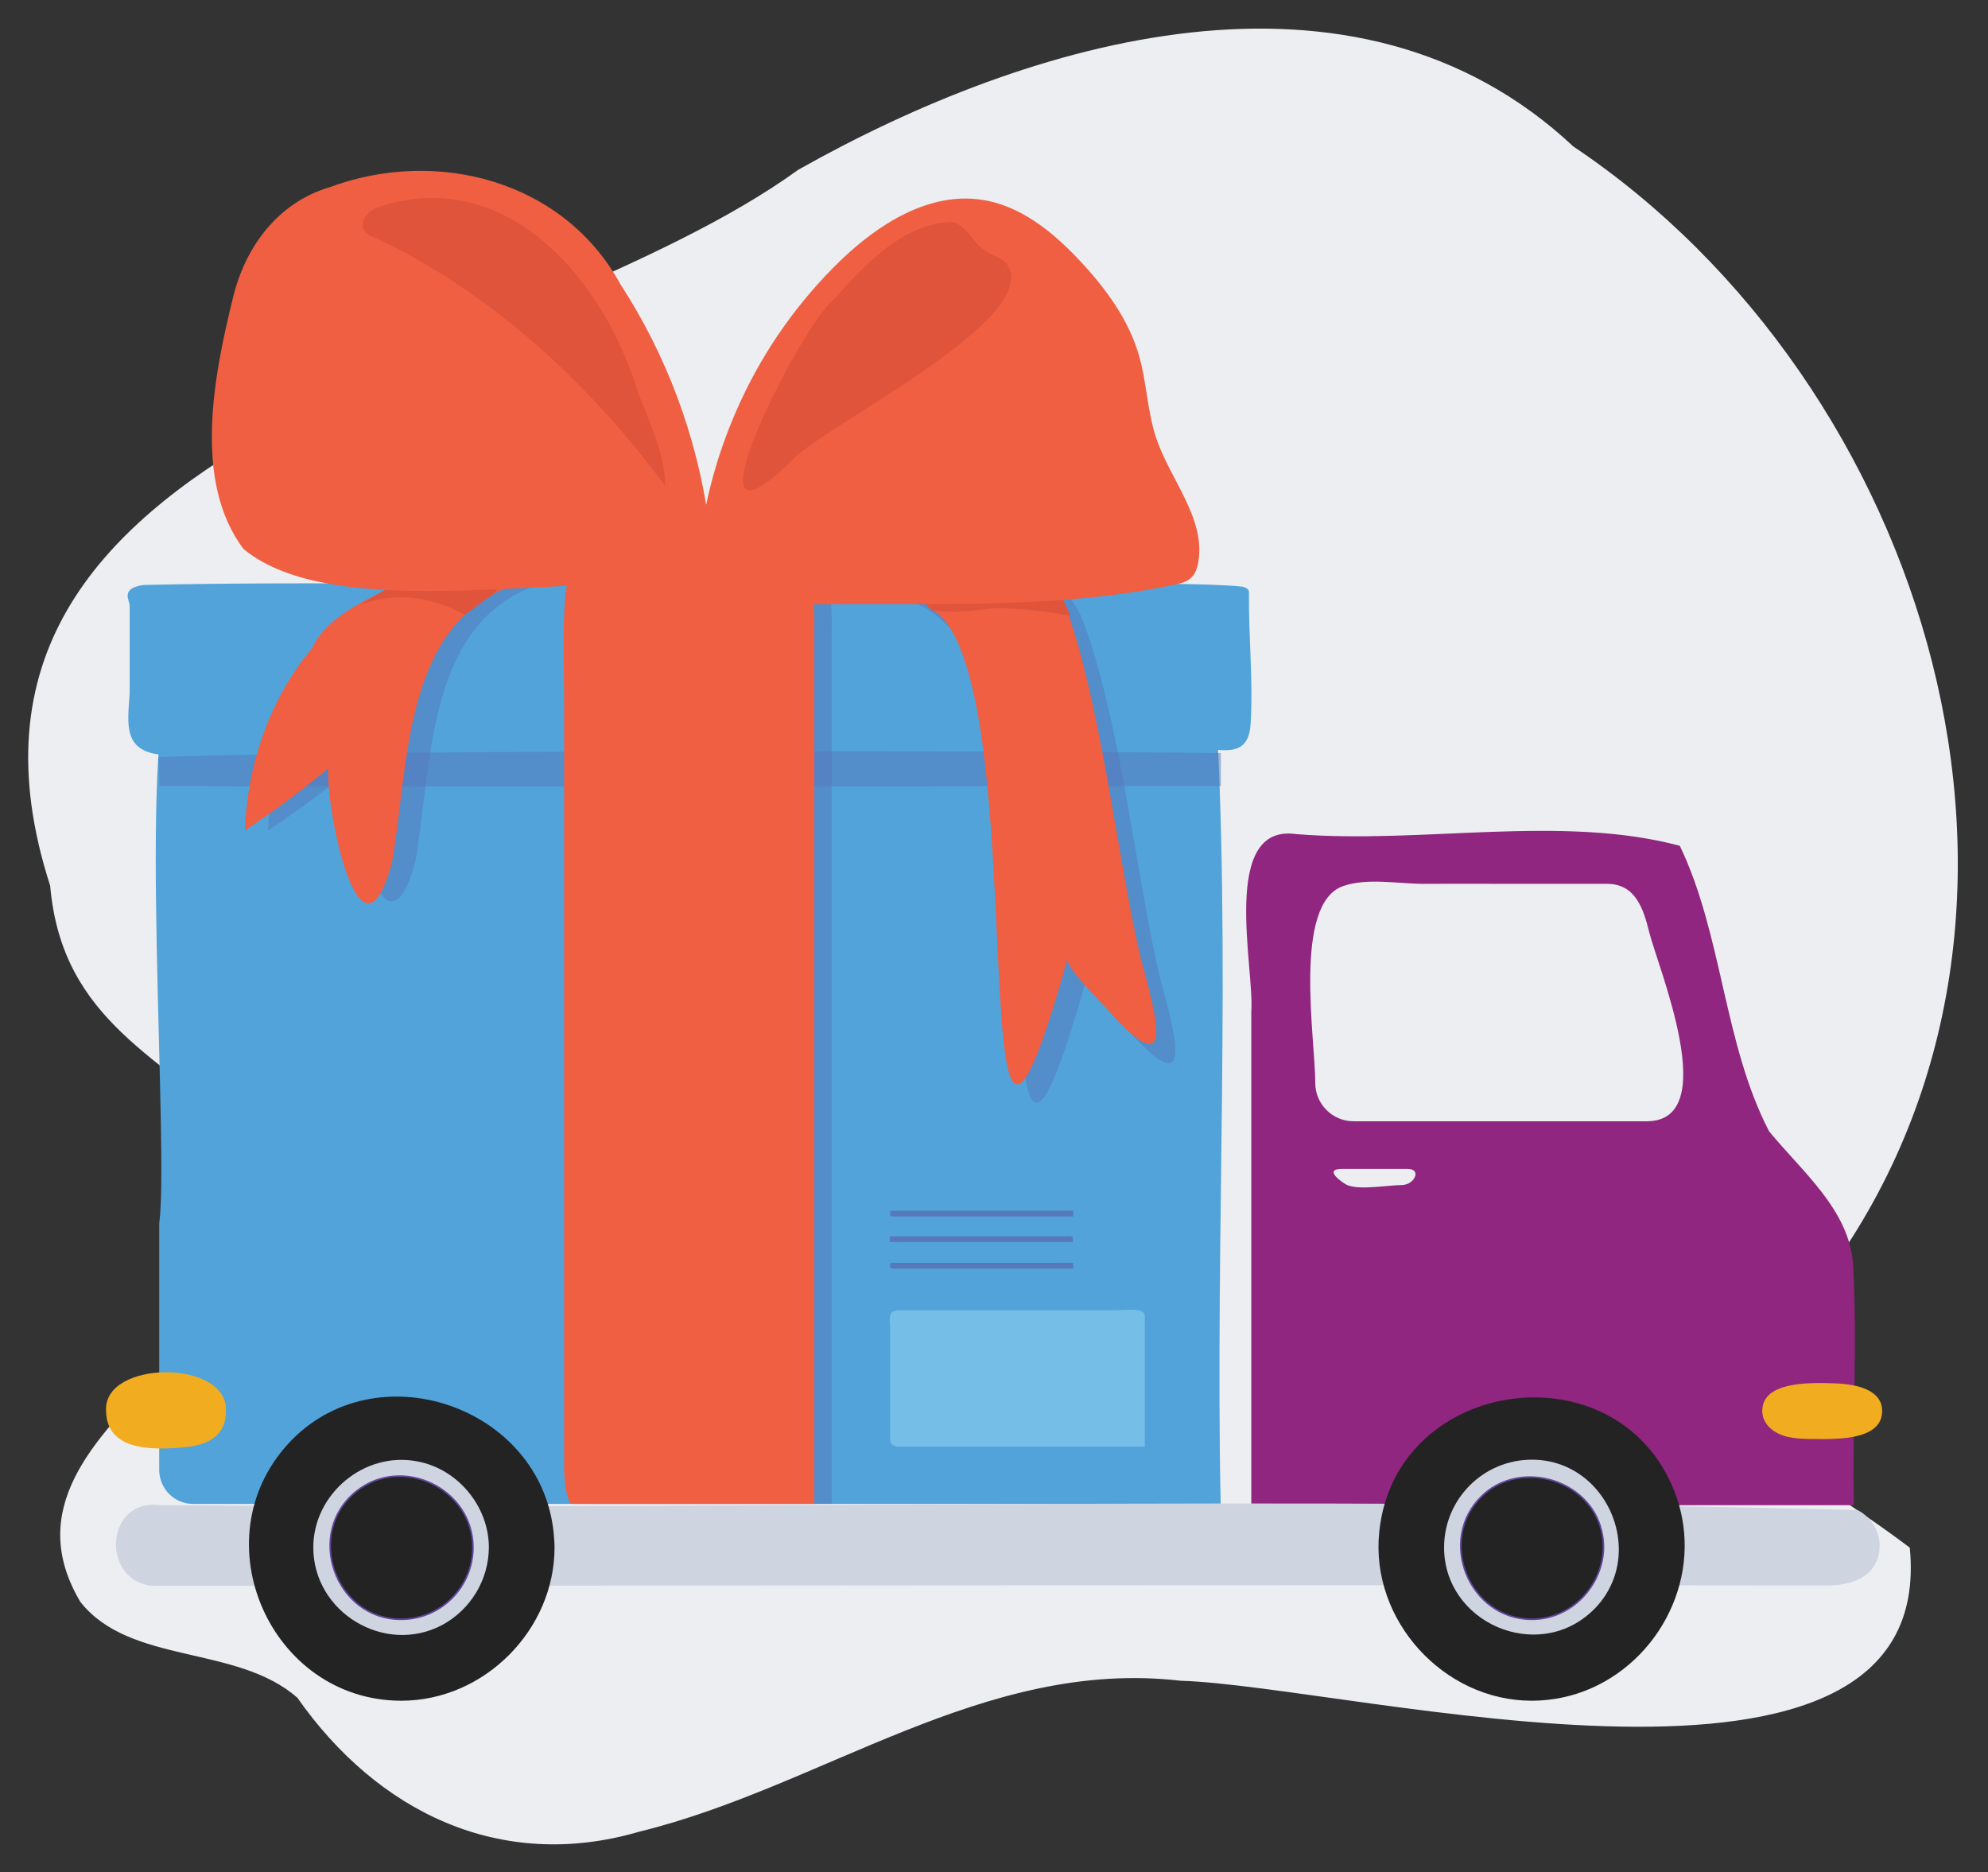 <svg xmlns="http://www.w3.org/2000/svg" xmlns:xlink="http://www.w3.org/1999/xlink" version="1.1" id="Layer_1" x="0px" y="0px" viewBox="0 0 935.3 880.7" style="enable-background:new 0 0 935.3 880.7;" xml:space="preserve">
<rect x="0" y="0" width="935.3" height="880.7" fill="#333333" stroke="none"/>
<style type="text/css">
	.st0{fill:#ECEEF1;}
	.st1{fill:#51A3DA;}
	.st2{fill:#90267F;}
	.st3{opacity:0.5;fill:#5779BB;enable-background:new    ;}
	.st4{fill:#F1AC1F;}
	.st5{fill:#CFD4E1;}
	.st6{fill:#232323;}
	.st7{fill:#232323;stroke:#61479C;stroke-width:0.752;stroke-miterlimit:10;}
	.st8{fill:#F05F42;}
	.st9{fill:#E0543C;}
	.st10{fill:#75BEE7;}
	.st11{fill:#5779BB;}
</style>
<path class="st0" d="M898.5,728.1c13.5,138.5-261.8,65.1-343.1,62.6c-92.5-10.7-168.4,49.9-254.6,71c-65.6,19.2-123.4-9.5-160.9-63  c-28.4-25-78.7-15.4-102.1-45.1c-51.7-87.1,127.4-129.9,78.8-218.1c-39.5-38.2-87.4-54.4-93-118.8C-45.2,203.4,247,173,375.5,79.9  c108.9-61.4,262-107.2,364.7-11c166.6,111.5,243.4,359.1,120.4,529.2C792.1,674.1,839.6,683.3,898.5,728.1z"/>
<path class="st1" d="M90.8,707.5h483.5c-2.7-127.6,5.3-257.5-2.8-384.1c-28.1-18.5-237.2-1.3-274.7-6.9  c-71.4,2.8-145.4-5.5-215.7,3.1c-16.2,26.1-1.4,221.8-6.2,256c0,38.7,0,77.3,0,116C75,700.4,82,707.5,90.8,707.5z"/>
<path class="st2" d="M871.8,594.7c2.1,37.8-0.4,75.6,0.4,113.4c0,0-283.5,0-283.5,0V475.9c1.6-20.1-14.9-88.6,21.1-83.5  c59,4.8,124.7-9.4,180.5,5.5c20.1,41.8,20.6,93.1,42,134.3C847.8,551.2,870,569.1,871.8,594.7z"/>
<path class="st0" d="M774.8,527.5c-46,0-92,0-138,0c-9.9,0-18-8.1-18-18c0,0,0,0,0,0c0-20.9-10.6-84.2,13-92.6  c11.5-4.1,26.6-1,38.7-1.1c12.6-0.1,25.3,0,37.9,0h47.7c13.4,0,17.1,11.8,19.8,22.7C780.1,455.3,810.4,527.4,774.8,527.5z"/>
<path class="st0" d="M662.1,557c-0.8,0.3-1.7,0.5-2.5,0.5c-6.5,0-20.2,2.6-26-0.1c-1.5-0.7-11.7-7.5-2.1-7.5h30.8  C668.1,550,666.2,555.3,662.1,557z"/>
<path class="st1" d="M77.5,355.2c75.9-5.9,408.4-1.1,482.5-3.4c13.9,0.1,27.3,6.3,28.4-11.4c1.2-20.5-1-41-0.8-61.5  c0-1-0.1-2.1-3-2.9c-34.7-3.8-249.6-0.2-289.6-1.4c-75.8,0.6-151.7-1.1-227.4,0.6c-11.2,1.5-6.6,7.2-6.6,9.7c0,0,0,41.4,0,41.4  C60,341.1,57.7,354,77.5,355.2z"/>
<path class="st3" d="M574.4,354.3c0,5.2,0,10.3,0,15.5c-149.1,0-348.8,0.4-499.4,0c0-4.1-0.2-8.1-0.5-13.6  C162.6,352.7,488.2,353.1,574.4,354.3z"/>
<path class="st4" d="M868.4,676.5c-4.8,0.5-9.6,0.6-14.3,0.5c-4.6,0-9.3-0.1-13.7-1.2c-6.9-1.8-11.3-6.5-11.3-12  c0-13.6,20.8-13.5,34.4-13c10.9,0.4,22,3.4,22,13C885.5,672.3,877.5,675.4,868.4,676.5z"/>
<path class="st4" d="M89.2,680.6c-14.3,1.5-39,3.3-39.3-16.8c-1.5-24.2,57.6-24.4,56.4,0C106.4,675.1,98.4,679.2,89.2,680.6z"/>
<path class="st5" d="M70.8,746c262.2,0.1,526-0.5,788.3-0.1c10.5,0,22-2.8,24.8-14.6c1.8-8.4-2.3-17-10-20.9  c-265.4-6.8-532.7,0.1-798.7-2.3C50,704.8,47.1,742.4,70.8,746z"/>
<path class="st6" d="M792.6,728c-0.5,37.8-31.6,72.1-72,72.1c-41.5,0-76-38-71.7-79.4c7.4-73.1,112.3-87.5,139-18.8  C791.1,710.2,792.7,719,792.6,728z"/>
<path class="st5" d="M761.6,728c0.3,11.4-4.3,22.3-12.6,30c-25.9,24.4-69.6,5.4-69.6-30c0-22.8,18.5-41.3,41.3-41.3  C744.8,686.7,761.1,707,761.6,728z"/>
<path class="st7" d="M754.4,728c-0.2,17.5-14.7,33.8-33.7,33.8c-29.6,0-44.9-37.6-23.3-58.2c15.5-14.8,42.4-9.9,52.9,8.4  C753,716.8,754.4,722.4,754.4,728z"/>
<path class="st6" d="M260.9,728c0,38.7-33,72.1-72.1,72.1c-61.4,0-94.9-75.5-53.1-121c40.8-44.3,118.9-17.7,124.8,42.2  C260.7,723.5,260.9,725.7,260.9,728z"/>
<path class="st5" d="M230,728c-0.1,15.2-8.5,29.2-22,36.5c-27.1,14.3-60.6-6-60.6-36.5c0-25.2,24-45.3,48.9-40.5  C215.4,691,230,708.7,230,728z"/>
<path class="st7" d="M222.5,728c0,18.6-15.1,33.8-33.8,33.8c-31,0-45.4-40.5-21.2-60.1C189.2,684.2,222.5,700.4,222.5,728z"/>
<path class="st3" d="M277.4,707.5h113.9c0-137.4,0-274.8,0-412.1c0.1-5.5-0.1-10.9-0.7-16.3c-2-14.3-9.6-7.7-12.7-7.7h-52  c-15.8,0-31.5,0-47.3,0c-1.2,0-2.5,0.1-3.5,3.5c-2.5,8.6-1.5,40.4-1.5,54.2v360.9C273.7,699.6,275.4,707.5,277.4,707.5z"/>
<path class="st3" d="M157.8,304.9c-20,23.7-30.5,54.8-31.7,85.8c13.6-9,26.7-18.7,39.2-29.2c-1.5,22.8,16,97.2,30.2,43.4  c7.8-45.6,5.1-112.2,57.9-129.9C330.5,240.9,168.3,268.1,157.8,304.9z"/>
<path class="st3" d="M446.7,295.3c51.8,26,11.5,354.5,64.5,164.8c-1.1,3.6,15.9,20.6,18.6,23.5c33.3,37.7,23,2.7,15.9-23.7  c-11.1-47.1-19-123.6-36.6-168.8c-15.8-37.2-85.2-53.4-106.9-16.4C419,280.1,433.4,280.9,446.7,295.3z"/>
<path class="st8" d="M146.9,304.9c-20,23.7-30.5,54.8-31.7,85.8c13.6-9,26.7-18.7,39.2-29.2c-0.9,21.7,15.6,99.8,30.2,43.4  c7.8-45.6,5.1-112.2,57.9-129.9C319.7,242.6,163.5,264.3,146.9,304.9z"/>
<path class="st8" d="M269.2,707.5h113.9c0-137.4,0-274.8,0-412.1c0.1-5.5-0.1-10.9-0.7-16.3c-2-14.3-9.6-7.7-12.7-7.7h-52  c-15.8,0-31.5,0-47.3,0c-1.2,0-2.5,0.1-3.5,3.5c-2.5,8.6-1.5,40.4-1.5,54.2v360.9C265.5,699.6,267.2,707.5,269.2,707.5z"/>
<path class="st8" d="M437.7,286.3c51.9,26.3,11.4,355.3,64.5,164.8c-1.1,3.6,15.9,20.6,18.6,23.5c33.3,37.7,23,2.7,15.9-23.7  c-11.1-47.1-19-123.6-36.6-168.8c-15.8-37.2-85.2-53.4-106.9-16.4C409.9,271.1,424.4,271.8,437.7,286.3z"/>
<path class="st9" d="M435.4,283.9c21.1-1.3,42.3-2,63.5-2.2c0.3,0,0.7,0,1,0l3.6,7.9c-8.4-1.6-16.8-2.7-25.3-3.3  c-3.7-0.3-7.3-0.4-11-0.2c-3.7,0.2-7.3,0.9-10.9,1.2c-5.9,0.6-11.9,0.5-17.9-0.3L435.4,283.9z"/>
<path class="st9" d="M503.5,289.7c-8.4-1.6-16.8-2.7-25.3-3.3c-3.7-0.3-7.3-0.4-11-0.2c-3.7,0.2-7.3,0.9-10.9,1.2  c-5.9,0.6-11.9,0.5-17.9-0.3c-0.2-0.3-0.5-0.5-0.7-0.8c-0.8-0.8-1.5-1.6-2.3-2.3c21.1-1.3,42.3-2,63.5-2.2c0.3,0,0.7,0,1,0l0.1,0.3  C501.3,284.5,502.5,287.1,503.5,289.7z"/>
<path class="st9" d="M232.8,278.9c-2.9,1.5-5.7,3.3-8.3,5.4L232.8,278.9z"/>
<path class="st9" d="M233.1,278.7c-5.3,2.8-10.2,6.4-14.4,10.6L233.1,278.7z"/>
<path class="st8" d="M395.3,122.7c18-17.4,41.9-32.5,66.7-28.7c18.1,2.7,33.3,15.1,45.8,28.4c12.3,13.1,23.3,28,28.2,45.3  c3.5,12.5,3.8,25.8,7.9,38.2c6.6,19.8,23.3,37.8,19.9,58.4c-0.5,2.7-1.3,5.6-3.4,7.5c-2.1,2-5.1,2.7-7.9,3.3  c-58.2,12.1-118,8.2-177,9.3c-9.7,0.2-34.8,6-43.1,1.8c-8.4-4.3-4.5-18.7-3.6-27.3c2.7-24.5,9.5-48.4,19.9-70.7  C360.1,163.7,375.9,141.5,395.3,122.7z"/>
<path class="st9" d="M392.4,140.8c14.4-16.4,32.8-35.9,55.7-36.4c6.7,1.7,9.5,9.6,15.2,13.4c3.3,2.3,7.6,3.2,10.3,6.2  c18.1,25.4-84.2,75.3-100.2,91.8C316.6,272,377,152.3,392.4,140.8z"/>
<path class="st9" d="M233.1,278.7c-5.3,2.8-10.2,6.4-14.4,10.6c-5.9-3.4-12.2-5.8-18.8-7.1c-10-2.2-20.5-1.4-30.1,2.2  c4.6-3.2,9.5-6,14.5-8.5c15.7-1.7,31.5-2.2,47.3-1.6c0.6,0,1.2,0.1,1.6,0.4C234.3,275.6,234,277.3,233.1,278.7z"/>
<path class="st8" d="M292,133.9c-26.7-49-86.4-64.6-137-45.8c-23.9,7.1-39.3,27.5-45.2,51.2c-9,36.4-19.4,87,4.8,119  c41.9,34.7,148.1,11.9,200.8,17.5c28.3,8.6,21.1-13.4,17.9-31.4C327.7,205,313.6,167.2,292,133.9z"/>
<path class="st9" d="M299.8,183.6c-15.9-52.2-60.9-104.9-119.9-86.8c-9.5,2.4-13.7,12.2-2.8,15.3c53.6,25.3,100.8,68.7,135.8,116.5  C313.4,214.6,304.6,196.6,299.8,183.6z"/>
<path class="st10" d="M422.7,680.6h115.9c0-20.2,0-40.5,0-60.7c0.1-0.9-0.1-1.7-0.7-2.4c-2-2.1-9.8-1.1-12.9-1.1h-53  c-16,0-32.1,0-48.1,0c-1.2-0.1-2.4,0.1-3.6,0.5c-2.6,1.3-1.5,6-1.5,8V678C418.9,679.4,420.6,680.6,422.7,680.6z"/>
<path class="st11" d="M421.6,596.8h83.3c0-0.9,0-1.7,0-2.6c0,0,0-0.1-0.5-0.1c-1.5-0.1-7.1,0-9.3,0h-38c-11.5,0-23,0-34.6,0  c-0.9,0-1.9,0-2.6,0c-1.8,0.1-1.1,0.3-1.1,0.3v2.2C419.7,596.8,420.7,596.9,421.6,596.8z"/>
<path class="st11" d="M501.9,581.6h-83.3c0,0.9,0,1.7,0,2.6c0,0,0,0.1,0.5,0.1c1.5,0.1,7.1,0,9.3,0H501c0.9,0,1.9,0,2.6,0  c1.8-0.1,1.1-0.3,1.1-0.3v-2.2C503.8,581.6,502.9,581.5,501.9,581.6z"/>
<path class="st11" d="M421.6,572.3h83.3c0-0.9,0-1.7,0-2.6c0,0,0-0.1-0.5-0.1c-1.5-0.1-7.1,0-9.3,0h-72.6c-0.9,0-1.9,0-2.6,0  c-1.8,0.1-1.1,0.3-1.1,0.3v2.2C419.7,572.3,420.6,572.3,421.6,572.3z"/>
</svg>